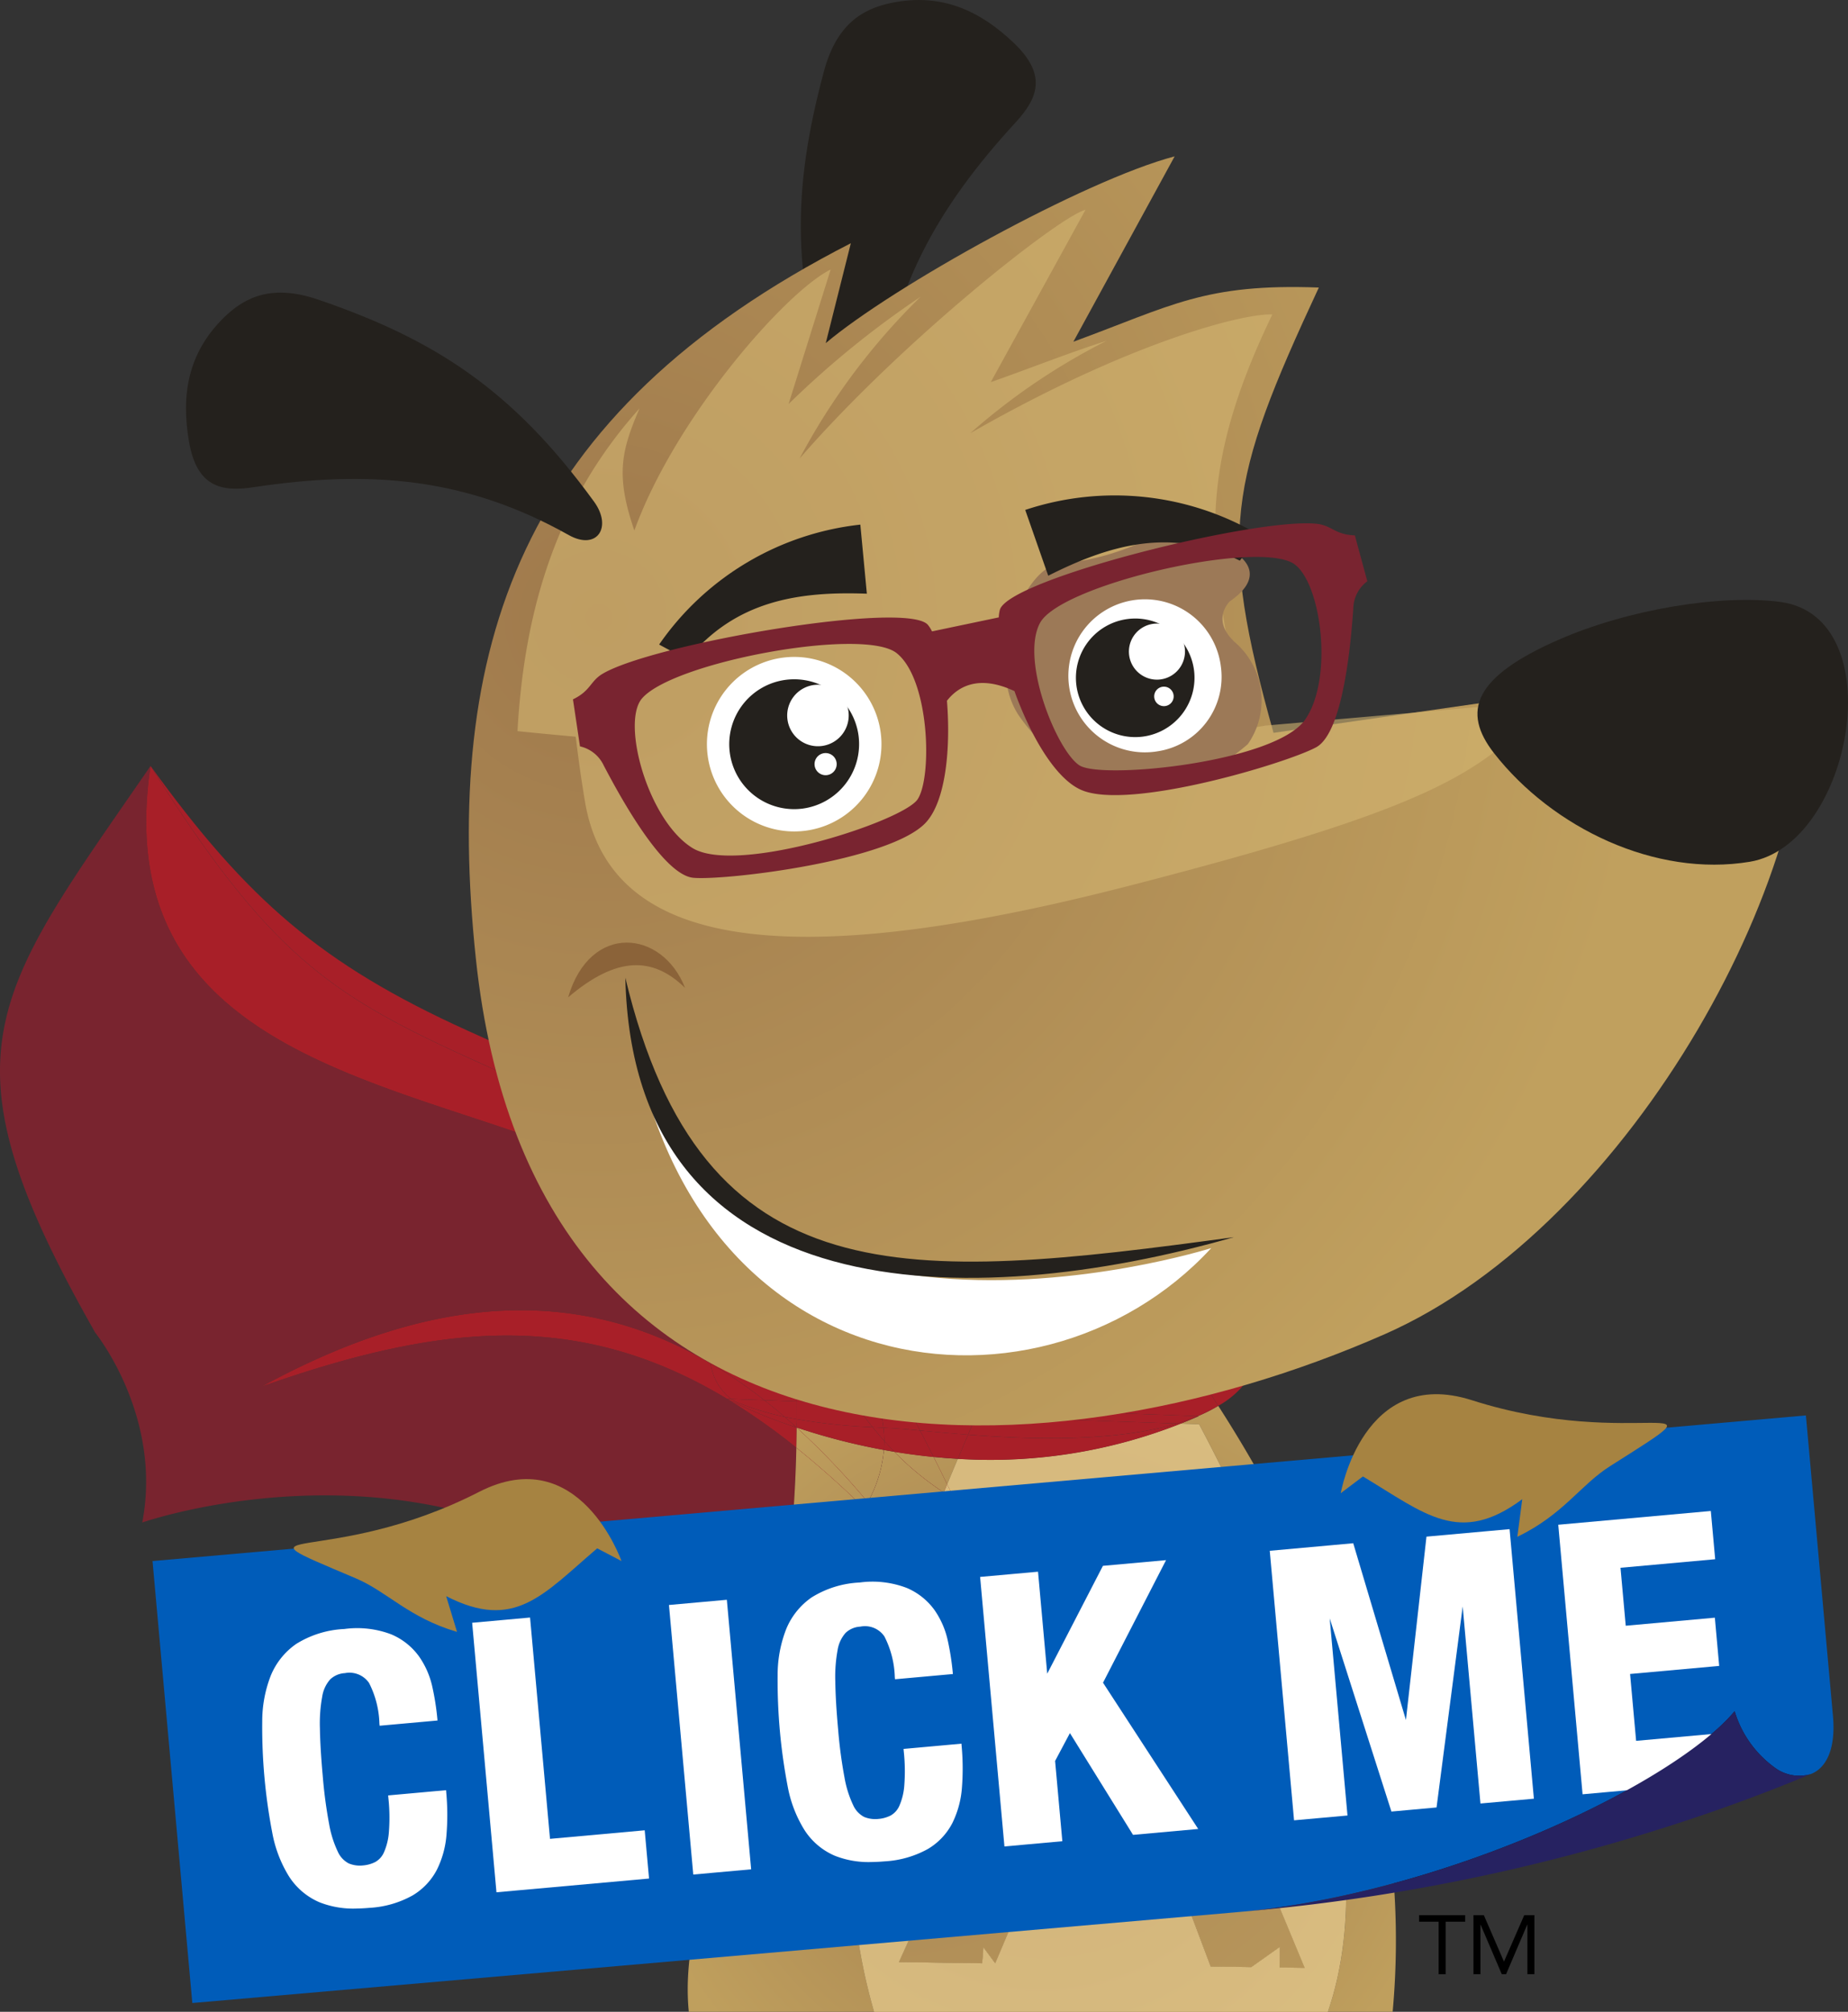 <svg id="Layer_1" data-name="Layer 1" xmlns="http://www.w3.org/2000/svg" xmlns:xlink="http://www.w3.org/1999/xlink" width="116.194" height="126.5" viewBox="0 0 116.194 126.5"><rect x="0" y="0" width="116.194" height="126.5" fill="#333333" stroke="none"/><defs><radialGradient id="New_Gradient_Swatch_3" cx="65.92" cy="110.837" r="26.314" gradientUnits="userSpaceOnUse"><stop offset="0" stop-color="#9e794c"/><stop offset="1" stop-color="#bf9f5d"/></radialGradient><radialGradient id="New_Gradient_Swatch_3-20" cx="1.926" cy="84.078" r="69.817" gradientTransform="translate(51.392 5.996) rotate(0.809)" xlink:href="#New_Gradient_Swatch_3"/><radialGradient id="New_Gradient_Swatch_3-24" cx="1.926" cy="84.078" r="69.815" gradientTransform="translate(51.392 5.996) rotate(0.809)" xlink:href="#New_Gradient_Swatch_3"/><radialGradient id="radial-gradient" cx="-16.148" cy="-67.461" r="10.564" gradientTransform="translate(192.15 445.806) rotate(-7.297) scale(6.267)" gradientUnits="userSpaceOnUse"><stop offset="0" stop-color="#9f794c"/><stop offset="1" stop-color="#c0a05e"/></radialGradient></defs><path d="M46.123,88.462l-.013-.007h.002c-9.345-5.628-18.029-4.729-29.268-.766,11.031-6.021,20.127-6.236,28.235-1.467a3.33,3.33,0,0,1,3.01-3.962l1.628.144a28.481,28.481,0,0,0-8.983-7.451C28.873,68.446,6.905,68.578,9.869,48.66-.077,63.128-3.663,66.64,6.401,84.311c0,0,4.233,5.236,2.946,11.923,0,0,20.435-7.153,34.379,7.837a35.075,35.075,0,0,0,6.069-3.581,82.637,82.637,0,0,0,.678-8.962A40.066,40.066,0,0,0,46.123,88.462Z" transform="translate(-0.403 -0.5)" fill="#79242f"/><polygon points="50.093 89.767 50.093 89.761 50.082 89.757 50.093 89.767" fill="#79242f"/><path d="M45.079,86.222C36.971,81.454,27.875,81.669,16.844,87.69c11.239-3.963,19.923-4.863,29.268.766l.259.01A3.43,3.43,0,0,1,45.079,86.222Z" transform="translate(-0.403 -0.5)" fill="#a81f28"/><path d="M50.485,90.257a30.722,30.722,0,0,1-4.362-1.794,40.066,40.066,0,0,1,4.351,3.066q.015-.63.022-1.262Z" transform="translate(-0.403 -0.5)" fill="#a81f28"/><path d="M39.2,71.259c3.756,1.759,7.64,6.118,11.099,10.673-.016-.3-.029-.6-.047-.901l2.64.451c-6.646-9.406-12.765-11.489-23.105-16.183-9.202-4.177-13.859-8.253-19.918-16.637C19.52,64.028,23.166,63.739,39.2,71.259Z" transform="translate(-0.403 -0.5)" fill="#a81f28"/><path d="M40.734,74.954a28.481,28.481,0,0,1,8.983,7.451l.61.054q-.013-.264-.028-.528C46.84,77.377,42.956,73.018,39.2,71.259c-16.035-7.52-19.68-7.231-29.331-22.598C6.905,68.578,28.873,68.446,40.734,74.954Z" transform="translate(-0.403 -0.5)" fill="#a81f28"/><path d="M91.661,111.302c4.816.301,10.406-1.558,12.841-6.937,1.676-3.696,1.233-8.966-2.841-13.477l-.594.907c-2.77-.548-4.438-1.274-6.12,1.254l-.315-1.437a8.367,8.367,0,0,0-2.459,3.794c-1.061,3.914-1.492,6.519-8.242,5.347-.219-.038-.424-.076-.621-.114a62.331,62.331,0,0,1,3.309,9.596A17.155,17.155,0,0,0,91.661,111.302Z" transform="translate(-0.403 -0.5)" fill="#a68341"/><path d="M83.892,127h4.075a49.306,49.306,0,0,0-1.349-16.764,15.383,15.383,0,0,1-3.199-1.654C85.153,114.97,85.779,121.506,83.892,127Z" transform="translate(-0.403 -0.5)" fill="url(#New_Gradient_Swatch_3)"/><path d="M67.588,83.991l-14.695-2.51q.438.62.88,1.284Z" transform="translate(-0.403 -0.5)" fill="url(#New_Gradient_Swatch_3)"/><path d="M75.77,89.546c-.378.169-.756.322-1.133.472l1.161.04a112.649,112.649,0,0,1,4.807,10.26,9.425,9.425,0,0,1,2.705.322A84.83,84.83,0,0,0,77.001,88.897a9.59,9.59,0,0,1-1.279.647Z" transform="translate(-0.403 -0.5)" fill="url(#New_Gradient_Swatch_3)"/><path d="M59.956,93.836q.331-.798.672-1.606-.777-.044-1.526-.12Q59.525,92.95,59.956,93.836Z" transform="translate(-0.403 -0.5)" fill="url(#New_Gradient_Swatch_3)"/><path d="M56.609,102.651a44.991,44.991,0,0,0-6.865,1.199,31.842,31.842,0,0,1,7.153-2.062c.833-2.432,1.802-4.902,2.851-7.444A18.285,18.285,0,0,1,56.64,91.787q-.335-.056-.663-.115a8.284,8.284,0,0,1-1.013,3.284c.859,1.024,1.712,2.103,2.557,3.25-.94-1.021-1.863-1.973-2.774-2.866a18.616,18.616,0,0,1-4.952,5.151,64.848,64.848,0,0,1-3.812,14.999c-1.537,3.966-2.627,7.911-2.271,11.511H55.366C52.878,118.353,53.962,110.676,56.609,102.651Z" transform="translate(-0.403 -0.5)" fill="url(#New_Gradient_Swatch_3)"/><path d="M50.496,90.267a48.149,48.149,0,0,1,4.468,4.689,8.284,8.284,0,0,0,1.013-3.284,40.049,40.049,0,0,1-5.481-1.411Z" transform="translate(-0.403 -0.5)" fill="#79242f"/><path d="M50.496,90.267a48.149,48.149,0,0,1,4.468,4.689,8.284,8.284,0,0,0,1.013-3.284,40.049,40.049,0,0,1-5.481-1.411Z" transform="translate(-0.403 -0.5)" fill="url(#New_Gradient_Swatch_3)"/><path d="M54.748,95.339a57.14,57.14,0,0,0-4.274-3.811,82.637,82.637,0,0,1-.678,8.962A18.616,18.616,0,0,0,54.748,95.339Z" transform="translate(-0.403 -0.5)" fill="#79242f"/><path d="M54.748,95.339a57.14,57.14,0,0,0-4.274-3.811,82.637,82.637,0,0,1-.678,8.962A18.616,18.616,0,0,0,54.748,95.339Z" transform="translate(-0.403 -0.5)" fill="url(#New_Gradient_Swatch_3)"/><path d="M57.522,98.206c-.845-1.147-1.698-2.226-2.557-3.25-.07.129-.141.257-.216.384C55.658,96.233,56.582,97.185,57.522,98.206Z" transform="translate(-0.403 -0.5)" fill="#a81f28"/><path d="M57.522,98.206c-.845-1.147-1.698-2.226-2.557-3.25-.07.129-.141.257-.216.384C55.658,96.233,56.582,97.185,57.522,98.206Z" transform="translate(-0.403 -0.5)" fill="url(#New_Gradient_Swatch_3)"/><path d="M50.496,90.267q-.007.631-.022,1.262a57.14,57.14,0,0,1,4.274,3.811c.075-.127.147-.255.216-.384A48.149,48.149,0,0,0,50.496,90.267Z" transform="translate(-0.403 -0.5)" fill="#a81f28"/><path d="M50.496,90.267q-.007.631-.022,1.262a57.14,57.14,0,0,1,4.274,3.811c.075-.127.147-.255.216-.384A48.149,48.149,0,0,0,50.496,90.267Z" transform="translate(-0.403 -0.5)" fill="url(#New_Gradient_Swatch_3)"/><path d="M49.744,103.849a44.991,44.991,0,0,1,6.865-1.199c.095-.288.189-.575.288-.864A31.842,31.842,0,0,0,49.744,103.849Z" transform="translate(-0.403 -0.5)" fill="#a81f28"/><path d="M49.744,103.849a44.991,44.991,0,0,1,6.865-1.199c.095-.288.189-.575.288-.864A31.842,31.842,0,0,0,49.744,103.849Z" transform="translate(-0.403 -0.5)" fill="url(#New_Gradient_Swatch_3)"/><path d="M50.3,81.932c.142.187.281.375.421.563l3.051.271q-.442-.664-.88-1.284l-2.64-.451C50.27,81.332,50.283,81.631,50.3,81.932Z" transform="translate(-0.403 -0.5)" fill="#a81f28"/><path d="M50.3,81.932c.142.187.281.375.421.563l3.051.271q-.442-.664-.88-1.284l-2.64-.451C50.27,81.332,50.283,81.631,50.3,81.932Z" transform="translate(-0.403 -0.5)" fill="url(#New_Gradient_Swatch_3)"/><path d="M59.102,92.111q-1.276-.126-2.462-.324a18.285,18.285,0,0,0,3.108,2.556c.07-.169.138-.337.209-.507Q59.525,92.951,59.102,92.111Z" transform="translate(-0.403 -0.5)" fill="#a81f28"/><path d="M59.102,92.111q-1.276-.126-2.462-.324a18.285,18.285,0,0,0,3.108,2.556c.07-.169.138-.337.209-.507Q59.525,92.951,59.102,92.111Z" transform="translate(-0.403 -0.5)" fill="url(#New_Gradient_Swatch_3)"/><path d="M50.3,81.932q.014.264.028.528l.394.035C50.58,82.307,50.442,82.119,50.3,81.932Z" transform="translate(-0.403 -0.5)" fill="#a81f28"/><path d="M50.3,81.932q.014.264.028.528l.394.035C50.58,82.307,50.442,82.119,50.3,81.932Z" transform="translate(-0.403 -0.5)" fill="url(#New_Gradient_Swatch_3)"/><path d="M80.605,100.319a73.978,73.978,0,0,1,2.815,8.263,15.383,15.383,0,0,0,3.199,1.654,62.331,62.331,0,0,0-3.309-9.596A9.425,9.425,0,0,0,80.605,100.319Z" transform="translate(-0.403 -0.5)" fill="#a68341"/><path d="M80.605,100.319a73.978,73.978,0,0,1,2.815,8.263,15.383,15.383,0,0,0,3.199,1.654,62.331,62.331,0,0,0-3.309-9.596A9.425,9.425,0,0,0,80.605,100.319Z" transform="translate(-0.403 -0.5)" fill="url(#New_Gradient_Swatch_3)"/><path d="M83.42,108.582a17.003,17.003,0,0,1-5.354-6.03c.999-1.542,1.667-2.115,2.539-2.233a112.649,112.649,0,0,0-4.807-10.26l-1.161-.04a32.523,32.523,0,0,1-14.009,2.212q-.34.808-.672,1.606c.15.308.298.606.45.922-.227-.136-.445-.275-.659-.415-1.048,2.541-2.018,5.011-2.851,7.444a14.859,14.859,0,0,1,9.429,1.293l1.52-3.357,4.426.062,3.061,7.371,2.02,2.054-1.1.16,6.176,14.864-1.573-.022.018-1.297-1.796,1.271-2.551-.036-1.951-5.177-5.404-.076-.161-1.161c-.288.415-.561.768-.843,1.147l-3.03-.043-2.162,5.101c-.244-.331-.491-.661-.743-1.014l-.075,1.02-5.23-.074,3.536-7.827c-.414-.049-.823-.096-1.215-.137l1.741-1.099.022.024,4.247-9.397.779.405-.246-1.586.044-.098a16.82,16.82,0,0,0-9.229-1.506c-2.647,8.025-3.731,15.702-1.243,24.349H83.892C85.779,121.506,85.153,114.97,83.42,108.582Z" transform="translate(-0.403 -0.5)" fill="url(#New_Gradient_Swatch_3)"/><path d="M83.42,108.582a17.003,17.003,0,0,1-5.354-6.03c.999-1.542,1.667-2.115,2.539-2.233a112.649,112.649,0,0,0-4.807-10.26l-1.161-.04a32.523,32.523,0,0,1-14.009,2.212q-.34.808-.672,1.606c.15.308.298.606.45.922-.227-.136-.445-.275-.659-.415-1.048,2.541-2.018,5.011-2.851,7.444a14.859,14.859,0,0,1,9.429,1.293l1.52-3.357,4.426.062,3.061,7.371,2.02,2.054-1.1.16,6.176,14.864-1.573-.022.018-1.297-1.796,1.271-2.551-.036-1.951-5.177-5.404-.076-.161-1.161c-.288.415-.561.768-.843,1.147l-3.03-.043-2.162,5.101c-.244-.331-.491-.661-.743-1.014l-.075,1.02-5.23-.074,3.536-7.827c-.414-.049-.823-.096-1.215-.137l1.741-1.099.022.024,4.247-9.397.779.405-.246-1.586.044-.098a16.82,16.82,0,0,0-9.229-1.506c-2.647,8.025-3.731,15.702-1.243,24.349H83.892C85.779,121.506,85.153,114.97,83.42,108.582Z" transform="translate(-0.403 -0.5)" fill="#e6cb8f" opacity="0.7"/><path d="M65.838,104.157l.488-1.077a14.859,14.859,0,0,0-9.429-1.293c-.099.289-.193.576-.288.864A16.82,16.82,0,0,1,65.838,104.157Z" transform="translate(-0.403 -0.5)" fill="#a81f28"/><path d="M65.838,104.157l.488-1.077a14.859,14.859,0,0,0-9.429-1.293c-.099.289-.193.576-.288.864A16.82,16.82,0,0,1,65.838,104.157Z" transform="translate(-0.403 -0.5)" fill="url(#New_Gradient_Swatch_3)"/><path d="M65.838,104.157l.488-1.077a14.859,14.859,0,0,0-9.429-1.293c-.099.289-.193.576-.288.864A16.82,16.82,0,0,1,65.838,104.157Z" transform="translate(-0.403 -0.5)" fill="#e6cb8f" opacity="0.7"/><path d="M59.956,93.836c-.07.17-.139.338-.209.507.214.14.431.279.659.415C60.255,94.442,60.107,94.144,59.956,93.836Z" transform="translate(-0.403 -0.5)" fill="#a81f28"/><path d="M59.956,93.836c-.07.17-.139.338-.209.507.214.14.431.279.659.415C60.255,94.442,60.107,94.144,59.956,93.836Z" transform="translate(-0.403 -0.5)" fill="url(#New_Gradient_Swatch_3)"/><path d="M59.956,93.836c-.07.17-.139.338-.209.507.214.14.431.279.659.415C60.255,94.442,60.107,94.144,59.956,93.836Z" transform="translate(-0.403 -0.5)" fill="#e6cb8f" opacity="0.7"/><path d="M78.066,102.552a17.003,17.003,0,0,0,5.354,6.03,73.978,73.978,0,0,0-2.815-8.263C79.732,100.437,79.065,101.01,78.066,102.552Z" transform="translate(-0.403 -0.5)" fill="#a68341"/><path d="M78.066,102.552a17.003,17.003,0,0,0,5.354,6.03,73.978,73.978,0,0,0-2.815-8.263C79.732,100.437,79.065,101.01,78.066,102.552Z" transform="translate(-0.403 -0.5)" fill="url(#New_Gradient_Swatch_3)"/><path d="M78.066,102.552a17.003,17.003,0,0,0,5.354,6.03,73.978,73.978,0,0,0-2.815-8.263C79.732,100.437,79.065,101.01,78.066,102.552Z" transform="translate(-0.403 -0.5)" fill="#e6cb8f" opacity="0.7"/><path d="M77.001,88.897a5.626,5.626,0,0,0,2.804-3.822L67.588,83.991l6.949,1.187C75.392,86.407,76.206,87.649,77.001,88.897Z" transform="translate(-0.403 -0.5)" fill="#a81f28"/><path d="M50.501,88.617q-.01-2.669-.133-5.369-.315-.421-.651-.843l-1.628-.144a3.33,3.33,0,0,0-3.01,3.962,30.612,30.612,0,0,1,3.381,2.319Z" transform="translate(-0.403 -0.5)" fill="#a81f28"/><path d="M46.371,88.465l2.089.077a30.612,30.612,0,0,0-3.381-2.319A3.43,3.43,0,0,0,46.371,88.465Z" transform="translate(-0.403 -0.5)" fill="#a81f28"/><path d="M50.327,82.459l-.61-.054q.336.422.651.843C50.357,82.986,50.34,82.722,50.327,82.459Z" transform="translate(-0.403 -0.5)" fill="#a81f28"/><path d="M57.413,88.871l18.308.673a9.59,9.59,0,0,0,1.279-.647c-.795-1.248-1.609-2.49-2.464-3.72l-6.949-1.187-13.816-1.226C54.954,84.541,56.159,86.557,57.413,88.871Z" transform="translate(-0.403 -0.5)" fill="#a81f28"/><path d="M50.368,83.248q.123,2.702.133,5.369l3.645.134C52.897,86.994,51.777,85.132,50.368,83.248Z" transform="translate(-0.403 -0.5)" fill="#a81f28"/><path d="M57.413,88.871c-1.254-2.314-2.459-4.33-3.641-6.106l-3.051-.271c1.622,2.163,3.144,4.345,4.506,6.296Z" transform="translate(-0.403 -0.5)" fill="#a81f28"/><path d="M54.146,88.751l1.08.04c-1.362-1.952-2.884-4.133-4.506-6.296l-.394-.035c.013.263.029.527.041.789C51.777,85.132,52.897,86.994,54.146,88.751Z" transform="translate(-0.403 -0.5)" fill="#a81f28"/><path d="M72.853,109.775l2.004.319-1.213,1.15c.426.836.839,1.703,1.226,2.641-.489-.861-.98-1.657-1.474-2.406l-1.044.99.535,3.408-3.029-1.649-3.074,1.563.631-3.392-2.434-2.444,3.418-.445,1.312-2.568a15.969,15.969,0,0,0-3.873-2.784l-.044.098.246,1.586-.779-.405-4.247,9.397-.022-.024L59.251,115.909c.392.041.8.088,1.215.137L56.93,123.873l5.23.074.075-1.02c.252.353.499.683.743,1.014L65.14,118.84l3.03.043c.282-.379.555-.732.843-1.147l.161,1.161,5.404.076,1.951,5.177,2.551.036,1.796-1.271-.018,1.297,1.573.022-6.176-14.864,1.1-.16-2.02-2.054-3.061-7.371-4.426-.062-1.52,3.357A16.808,16.808,0,0,1,72.853,109.775Z" transform="translate(-0.403 -0.5)" fill="url(#New_Gradient_Swatch_3)"/><path d="M72.853,109.775l2.004.319-1.213,1.15c.426.836.839,1.703,1.226,2.641-.489-.861-.98-1.657-1.474-2.406l-1.044.99.535,3.408-3.029-1.649-3.074,1.563.631-3.392-2.434-2.444,3.418-.445,1.312-2.568a15.969,15.969,0,0,0-3.873-2.784l-.044.098.246,1.586-.779-.405-4.247,9.397-.022-.024L59.251,115.909c.392.041.8.088,1.215.137L56.93,123.873l5.23.074.075-1.02c.252.353.499.683.743,1.014L65.14,118.84l3.03.043c.282-.379.555-.732.843-1.147l.161,1.161,5.404.076,1.951,5.177,2.551.036,1.796-1.271-.018,1.297,1.573.022-6.176-14.864,1.1-.16-2.02-2.054-3.061-7.371-4.426-.062-1.52,3.357A16.808,16.808,0,0,1,72.853,109.775Z" transform="translate(-0.403 -0.5)" fill="#e6cb8f" opacity="0.7"/><path d="M72.853,109.775l2.004.319-1.213,1.15c.426.836.839,1.703,1.226,2.641-.489-.861-.98-1.657-1.474-2.406l-1.044.99.535,3.408-3.029-1.649-3.074,1.563.631-3.392-2.434-2.444,3.418-.445,1.312-2.568a15.969,15.969,0,0,0-3.873-2.784l-.044.098.246,1.586-.779-.405-4.247,9.397-.022-.024L59.251,115.909c.392.041.8.088,1.215.137L56.93,123.873l5.23.074.075-1.02c.252.353.499.683.743,1.014L65.14,118.84l3.03.043c.282-.379.555-.732.843-1.147l.161,1.161,5.404.076,1.951,5.177,2.551.036,1.796-1.271-.018,1.297,1.573.022-6.176-14.864,1.1-.16-2.02-2.054-3.061-7.371-4.426-.062-1.52,3.357A16.808,16.808,0,0,1,72.853,109.775Z" transform="translate(-0.403 -0.5)" opacity="0.9" fill="url(#New_Gradient_Swatch_3-20)"/><path d="M72.105,109.656q-.7-.917-1.414-1.7l.759,1.596Z" transform="translate(-0.403 -0.5)" fill="url(#New_Gradient_Swatch_3)"/><path d="M72.105,109.656q-.7-.917-1.414-1.7l.759,1.596Z" transform="translate(-0.403 -0.5)" fill="#e6cb8f" opacity="0.7"/><path d="M72.105,109.656q-.7-.917-1.414-1.7l.759,1.596Z" transform="translate(-0.403 -0.5)" opacity="0.9" fill="url(#New_Gradient_Swatch_3-20)"/><path d="M74.87,113.884c-.387-.938-.8-1.805-1.226-2.641l-.248.235C73.89,112.227,74.381,113.023,74.87,113.884Z" transform="translate(-0.403 -0.5)" fill="#a81f28"/><path d="M74.87,113.884c-.387-.938-.8-1.805-1.226-2.641l-.248.235C73.89,112.227,74.381,113.023,74.87,113.884Z" transform="translate(-0.403 -0.5)" fill="url(#New_Gradient_Swatch_3)"/><path d="M74.87,113.884c-.387-.938-.8-1.805-1.226-2.641l-.248.235C73.89,112.227,74.381,113.023,74.87,113.884Z" transform="translate(-0.403 -0.5)" fill="#e6cb8f" opacity="0.7"/><path d="M74.87,113.884c-.387-.938-.8-1.805-1.226-2.641l-.248.235C73.89,112.227,74.381,113.023,74.87,113.884Z" transform="translate(-0.403 -0.5)" opacity="0.9" fill="url(#New_Gradient_Swatch_3-24)"/><path d="M69.71,106.941l.258-.504.723,1.519q.714.784,1.414,1.7l.748.119a16.808,16.808,0,0,0-6.527-6.695l-.488,1.077A15.969,15.969,0,0,1,69.71,106.941Z" transform="translate(-0.403 -0.5)" fill="#a81f28"/><path d="M69.71,106.941l.258-.504.723,1.519q.714.784,1.414,1.7l.748.119a16.808,16.808,0,0,0-6.527-6.695l-.488,1.077A15.969,15.969,0,0,1,69.71,106.941Z" transform="translate(-0.403 -0.5)" fill="url(#New_Gradient_Swatch_3)"/><path d="M69.71,106.941l.258-.504.723,1.519q.714.784,1.414,1.7l.748.119a16.808,16.808,0,0,0-6.527-6.695l-.488,1.077A15.969,15.969,0,0,1,69.71,106.941Z" transform="translate(-0.403 -0.5)" fill="#e6cb8f" opacity="0.7"/><path d="M69.71,106.941l.258-.504.723,1.519q.714.784,1.414,1.7l.748.119a16.808,16.808,0,0,0-6.527-6.695l-.488,1.077A15.969,15.969,0,0,1,69.71,106.941Z" transform="translate(-0.403 -0.5)" opacity="0.9" fill="url(#New_Gradient_Swatch_3-20)"/><path d="M74.857,110.093l-2.004-.319c.273.467.533.963.791,1.468Z" transform="translate(-0.403 -0.5)" fill="url(#New_Gradient_Swatch_3)"/><path d="M74.857,110.093l-2.004-.319c.273.467.533.963.791,1.468Z" transform="translate(-0.403 -0.5)" fill="#e6cb8f" opacity="0.7"/><path d="M74.857,110.093l-2.004-.319c.273.467.533.963.791,1.468Z" transform="translate(-0.403 -0.5)" opacity="0.9" fill="url(#New_Gradient_Swatch_3-20)"/><path d="M74.857,110.093l-2.004-.319c.273.467.533.963.791,1.468Z" transform="translate(-0.403 -0.5)" fill="#e6cb8f" opacity="0.6"/><path d="M64.981,109.954l2.434,2.444-.631,3.392,3.074-1.563,3.029,1.649-.535-3.408,1.044-.99q-.641-.972-1.291-1.822l-.655-.104-.759-1.596c-.324-.356-.65-.698-.98-1.015l-1.312,2.568Z" transform="translate(-0.403 -0.5)" fill="url(#New_Gradient_Swatch_3)"/><path d="M64.981,109.954l2.434,2.444-.631,3.392,3.074-1.563,3.029,1.649-.535-3.408,1.044-.99q-.641-.972-1.291-1.822l-.655-.104-.759-1.596c-.324-.356-.65-.698-.98-1.015l-1.312,2.568Z" transform="translate(-0.403 -0.5)" fill="#e6cb8f" opacity="0.7"/><path d="M64.981,109.954l2.434,2.444-.631,3.392,3.074-1.563,3.029,1.649-.535-3.408,1.044-.99q-.641-.972-1.291-1.822l-.655-.104-.759-1.596c-.324-.356-.65-.698-.98-1.015l-1.312,2.568Z" transform="translate(-0.403 -0.5)" opacity="0.9" fill="url(#New_Gradient_Swatch_3-20)"/><path d="M64.981,109.954l2.434,2.444-.631,3.392,3.074-1.563,3.029,1.649-.535-3.408,1.044-.99q-.641-.972-1.291-1.822l-.655-.104-.759-1.596c-.324-.356-.65-.698-.98-1.015l-1.312,2.568Z" transform="translate(-0.403 -0.5)" fill="#e6cb8f" opacity="0.6"/><path d="M73.644,111.243c-.257-.505-.518-1.001-.791-1.468l-.748-.119q.65.851,1.291,1.822Z" transform="translate(-0.403 -0.5)" fill="#a81f28"/><path d="M73.644,111.243c-.257-.505-.518-1.001-.791-1.468l-.748-.119q.65.851,1.291,1.822Z" transform="translate(-0.403 -0.5)" fill="url(#New_Gradient_Swatch_3)"/><path d="M73.644,111.243c-.257-.505-.518-1.001-.791-1.468l-.748-.119q.65.851,1.291,1.822Z" transform="translate(-0.403 -0.5)" fill="#e6cb8f" opacity="0.7"/><path d="M73.644,111.243c-.257-.505-.518-1.001-.791-1.468l-.748-.119q.65.851,1.291,1.822Z" transform="translate(-0.403 -0.5)" opacity="0.9" fill="url(#New_Gradient_Swatch_3-20)"/><path d="M73.644,111.243c-.257-.505-.518-1.001-.791-1.468l-.748-.119q.65.851,1.291,1.822Z" transform="translate(-0.403 -0.5)" fill="#e6cb8f" opacity="0.6"/><path d="M70.691,107.956l-.723-1.519-.258.504C70.04,107.257,70.366,107.6,70.691,107.956Z" transform="translate(-0.403 -0.5)" fill="#a81f28"/><path d="M70.691,107.956l-.723-1.519-.258.504C70.04,107.257,70.366,107.6,70.691,107.956Z" transform="translate(-0.403 -0.5)" fill="url(#New_Gradient_Swatch_3)"/><path d="M70.691,107.956l-.723-1.519-.258.504C70.04,107.257,70.366,107.6,70.691,107.956Z" transform="translate(-0.403 -0.5)" fill="#e6cb8f" opacity="0.7"/><path d="M70.691,107.956l-.723-1.519-.258.504C70.04,107.257,70.366,107.6,70.691,107.956Z" transform="translate(-0.403 -0.5)" opacity="0.9" fill="url(#New_Gradient_Swatch_3-20)"/><path d="M70.691,107.956l-.723-1.519-.258.504C70.04,107.257,70.366,107.6,70.691,107.956Z" transform="translate(-0.403 -0.5)" fill="#e6cb8f" opacity="0.6"/><polygon points="45.707 87.955 45.72 87.962 45.709 87.956 45.707 87.955" fill="#a81f28"/><path d="M50.485,90.257l.011.004c.002-.175.007-.349.008-.523-.255-.047-.507-.088-.766-.145C49.988,89.807,50.237,90.031,50.485,90.257Z" transform="translate(-0.403 -0.5)" fill="#a81f28"/><path d="M49.739,89.592a18.644,18.644,0,0,1-2.962-.903,2.077,2.077,0,0,1-.405-.223l-.259-.01.011.007a30.722,30.722,0,0,0,4.362,1.794C50.237,90.031,49.988,89.807,49.739,89.592Z" transform="translate(-0.403 -0.5)" fill="#a81f28"/><path d="M74.637,90.018c.377-.151.755-.304,1.133-.472l-.048-.002a13.076,13.076,0,0,1-1.317.466Z" transform="translate(-0.403 -0.5)" fill="#a81f28"/><path d="M55.977,91.672q.328.06.663.115c-.219-.224-.432-.451-.637-.681C56.003,91.296,55.992,91.484,55.977,91.672Z" transform="translate(-0.403 -0.5)" fill="#a81f28"/><path d="M58.251,90.449q.421.807.851,1.662.75.074,1.526.12.317-.753.642-1.517C60.147,90.628,59.124,90.532,58.251,90.449Z" transform="translate(-0.403 -0.5)" fill="#a81f28"/><path d="M56.003,91.106c-.254-.285-.497-.574-.733-.867a36.073,36.073,0,0,1-4.766-.502c-.001.175-.006.349-.008.523a40.049,40.049,0,0,0,5.481,1.411C55.992,91.484,56.003,91.296,56.003,91.106Z" transform="translate(-0.403 -0.5)" fill="#a81f28"/><path d="M58.251,90.449c-.322-.031-.629-.06-.906-.085-.41-.038-.888-.064-1.395-.089a7.061,7.061,0,0,1,.053.833c.205.23.418.456.637.681q1.185.196,2.462.324Q58.673,91.258,58.251,90.449Z" transform="translate(-0.403 -0.5)" fill="#a81f28"/><path d="M56.003,91.106a7.061,7.061,0,0,0-.053-.833l-.68-.035C55.506,90.532,55.749,90.822,56.003,91.106Z" transform="translate(-0.403 -0.5)" fill="#a81f28"/><path d="M61.27,90.714q-.324.763-.642,1.517a32.523,32.523,0,0,0,14.009-2.212l-.232-.008C70.502,91.172,65.273,91.018,61.27,90.714Z" transform="translate(-0.403 -0.5)" fill="#a81f28"/><path d="M48.461,88.542c.428.336.855.685,1.278,1.05.259.057.511.098.766.145.002-.373-.002-.747-.003-1.12Z" transform="translate(-0.403 -0.5)" fill="#a81f28"/><path d="M46.371,88.465a2.077,2.077,0,0,0,.405.223,18.644,18.644,0,0,0,2.962.903c-.423-.365-.85-.714-1.278-1.05Z" transform="translate(-0.403 -0.5)" fill="#a81f28"/><path d="M61.27,90.714q.241-.568.484-1.14l12.651.436a13.076,13.076,0,0,0,1.317-.466L57.413,88.871c.277.51.556,1.038.838,1.578C59.124,90.532,60.147,90.628,61.27,90.714Z" transform="translate(-0.403 -0.5)" fill="#a81f28"/><path d="M50.501,88.617c.001.373.006.748.003,1.12a36.073,36.073,0,0,0,4.766.502c-.392-.486-.764-.983-1.124-1.488Z" transform="translate(-0.403 -0.5)" fill="#a81f28"/><path d="M55.989,89.882l-.121-.17c.038.189.059.375.082.562.507.025.986.051,1.395.089.277.025.584.055.906.085-.282-.54-.561-1.067-.838-1.578l-2.187-.08C55.486,89.162,55.742,89.529,55.989,89.882Z" transform="translate(-0.403 -0.5)" fill="#a81f28"/><path d="M55.989,89.882c-.247-.353-.503-.719-.762-1.091l-1.08-.04c.36.506.732,1.002,1.124,1.488l.68.035c-.022-.186-.044-.373-.082-.562Z" transform="translate(-0.403 -0.5)" fill="#a81f28"/><path d="M74.405,90.01l-12.651-.436q-.244.573-.484,1.14C65.273,91.018,70.502,91.172,74.405,90.01Z" transform="translate(-0.403 -0.5)" fill="#a81f28"/><polygon points="90.896 124.136 90.896 120.834 92.124 120.834 92.124 120.425 89.227 120.425 89.227 120.834 90.456 120.834 90.456 124.136 90.896 124.136"/><polygon points="96.477 124.136 96.477 120.425 95.837 120.425 94.568 123.335 94.559 123.335 93.297 120.425 92.644 120.425 92.644 124.136 93.084 124.136 93.084 121.021 93.094 121.021 94.425 124.136 94.695 124.136 96.025 121.021 96.036 121.021 96.036 124.136 96.477 124.136"/><path d="M53.057,26.441c-2.989-8.197-2.846-14.025-.849-21.455.786-2.925,2.381-3.923,4.245-4.304,3.152-.649,5.576.502,7.686,2.511,2.118,2.015,1.519,3.478.13,4.995C59.301,13.59,56.29,18.893,55.681,26.312,55.515,28.319,53.738,28.317,53.057,26.441Z" transform="translate(-0.403 -0.5)" fill="#24211d" fill-rule="evenodd"/><path d="M39.955,37.994,38.659,42.642c6.43,1.683,9.665,1.516,16.461,1.091A34.166,34.166,0,0,0,55.312,35.5c-.551.012-1.105.024-1.657.035.1,1.551-.289,3.68-.365,5.236" transform="translate(-0.403 -0.5)" fill="#24211d" fill-rule="evenodd"/><path d="M80.475,46.581l33.344-4.797c1.624,12.681-10.65,35.697-26.354,42.609C65.445,94.085,33.892,94.64,30.322,60.769,28.269,41.31,32.931,26.526,53.9,15.794l-1.577,6.281C56.516,18.531,68.538,11.847,74.26,10.331L67.892,21.988c6.199-2.276,8.256-3.673,15.433-3.408C77.596,30.891,76.981,34.048,80.475,46.581Z" transform="translate(-0.403 -0.5)" fill-rule="evenodd" fill="url(#radial-gradient)"/><path d="M79.962,46.125l-1.546.266c-.482-1.72-.876-3.251-1.187-4.652-.528.174-1.06.327-1.591.483.676-.346,1.35-.697,2.01-1.085-1.319-7-1.539-11.961,2.754-20.864-1.74-.086-8.875,1.673-18.995,7.469a40.523,40.523,0,0,1,8.58-5.817c-2.471.796-4.879,1.758-7.288,2.603l5.956-10.836c-1.629.409-11.523,8.209-17.976,15.638a41.262,41.262,0,0,1,7.609-10.172,58.304,58.304,0,0,0-8.303,6.748L52.63,17.447c-2.797,1.38-9.747,9.262-12.341,16.41-1.19-3.462-.827-4.998.324-7.676-5.196,5.784-7.24,12.617-7.673,20.292,1.212.124,2.436.24,3.663.35.155,1.296.337,2.633.58,4.076,1.524,9.094,12.286,10.927,34.012,5.35,19.703-5.059,22.543-7.26,26.503-11.673Z" transform="translate(-0.403 -0.5)" fill="#d3b672" fill-rule="evenodd" opacity="0.6" style="isolation:isolate"/><path d="M112.335,38.348c-3.681-.483-9.502.433-13.965,2.392-5.284,2.323-6.09,4.488-4.018,7.133,3.667,4.682,10.132,7.804,16.077,6.813C116.87,53.607,119.439,39.294,112.335,38.348Z" transform="translate(-0.403 -0.5)" fill="#24211d" fill-rule="evenodd"/><path d="M37.755,32.045C32.626,24.985,27.712,21.841,20.431,19.347c-2.861-.985-4.583-.219-5.942,1.113-2.296,2.25-2.696,4.906-2.208,7.774.485,2.891,2.037,3.211,4.066,2.901,7.257-1.095,13.34-.629,19.826,3.015C37.934,35.13,38.925,33.66,37.755,32.045Z" transform="translate(-0.403 -0.5)" fill="#24211d" fill-rule="evenodd"/><path d="M36.125,63.21c3.056-2.597,5.319-2.575,7.35-.594C42.064,58.977,37.515,58.467,36.125,63.21Z" transform="translate(-0.403 -0.5)" fill="#8b6339" fill-rule="evenodd"/><path d="M51.036,52.736a5.487,5.487,0,1,1,4.745-6.139v0A5.486,5.486,0,0,1,51.036,52.736Z" transform="translate(-0.403 -0.5)" fill="#fff" fill-rule="evenodd"/><path d="M50.858,51.345a4.083,4.083,0,1,1,3.529-4.57h0A4.094,4.094,0,0,1,50.858,51.345Z" transform="translate(-0.403 -0.5)" fill="#24211d" fill-rule="evenodd"/><path d="M52.078,47.407a1.934,1.934,0,1,1,1.673-2.164h0A1.937,1.937,0,0,1,52.078,47.407Z" transform="translate(-0.403 -0.5)" fill="#fff" fill-rule="evenodd"/><path d="M52.313,49.244a.696.696,0,1,1,.002,0Z" transform="translate(-0.403 -0.5)" fill="#fff" fill-rule="evenodd"/><path d="M39.751,62.21c2.36,25.732,25.775,28.734,36.81,16.768C76.561,78.978,43.138,89.569,39.751,62.21Z" transform="translate(-0.403 -0.5)" fill="#fff" fill-rule="evenodd"/><path d="M77.981,78.292C61.38,83.038,40.2,83.015,39.721,61.979,44.561,82.223,57.413,81.093,77.981,78.292Z" transform="translate(-0.403 -0.5)" fill="#24211d" fill-rule="evenodd"/><path d="M43.617,41.982c3.03-3.745,7.058-4.305,11.29-4.151l-.41-4.343a17.727,17.727,0,0,0-12.651,7.541Z" transform="translate(-0.403 -0.5)" fill="#24211d" fill-rule="evenodd"/><path d="M77.734,38.307c4.034-2.778-2.769-4.869-5.336-3.819a15.842,15.842,0,0,1-5.505,1.471c-2.2.429-4.648,6.441-2.357,9.638,3.01,4.204,8.435,6.759,14.325,1.695a4.817,4.817,0,0,0-.788-6.386C76.485,39.464,77.734,38.307,77.734,38.307Z" transform="translate(-0.403 -0.5)" fill="#9c7957" fill-rule="evenodd"/><path d="M73.179,47.742A4.812,4.812,0,1,1,77.136,42.206q.015.089.026.178A4.731,4.731,0,0,1,73.179,47.742Z" transform="translate(-0.403 -0.5)" fill="#fff" fill-rule="evenodd"/><path d="M72.255,46.818a3.728,3.728,0,1,1,3.223-4.172h0l.001.004A3.734,3.734,0,0,1,72.255,46.818Z" transform="translate(-0.403 -0.5)" fill="#24211d" fill-rule="evenodd"/><path d="M73.37,43.221a1.763,1.763,0,1,1,1.526-1.972v0h0A1.766,1.766,0,0,1,73.37,43.221Z" transform="translate(-0.403 -0.5)" fill="#fff" fill-rule="evenodd"/><path d="M73.585,44.901a.612.612,0,1,1,.001,0Z" transform="translate(-0.403 -0.5)" fill="#fff" fill-rule="evenodd"/><path d="M78.359,35.754c-4.337-2.147-8.249-.97-12.048.947l-1.446-4.137a17.812,17.812,0,0,1,14.71,1.578Z" transform="translate(-0.403 -0.5)" fill="#24211d" fill-rule="evenodd"/><path d="M36.428,44.474l.442,2.957a2.175,2.175,0,0,1,1.497,1.211c.585,1.097,3.567,6.877,5.641,7.054,2.077.174,12.36-1.066,14.601-3.467,1.284-1.379,1.569-4.747,1.334-7.666.648-.833,1.929-1.692,4.243-.608.969,2.691,2.534,5.5,4.212,6.22,3.016,1.299,12.93-1.694,14.76-2.688s2.238-7.486,2.335-8.726a2.17,2.17,0,0,1,.881-1.711L85.59,34.164c-1.25-.043-1.438-.614-2.367-.724-3.725-.439-19.384,3.455-19.953,5.403a2.348,2.348,0,0,0-.069.478l-4.197.88a2.092,2.092,0,0,0-.257-.408c-1.301-1.557-17.207,1.167-20.441,3.065C37.501,43.331,37.556,43.933,36.428,44.474Zm29.363-4.797c1.243-2.356,13.099-5.141,15.81-3.814,1.82.887,2.727,7.206.859,9.891-1.874,2.687-12.777,3.776-14.184,2.873C66.866,47.725,64.544,42.031,65.791,39.676ZM40.763,44.424c1.952-2.303,13.928-4.515,16.015-2.858,2.086,1.655,2.247,7.805,1.32,9.194-.926,1.392-11.351,4.773-14.146,3.068C41.16,52.12,39.455,45.97,40.763,44.424Z" transform="translate(-0.403 -0.5)" fill="#792430"/><g opacity="0.65"><path d="M113.805,89.554,115.5,108.39c.182,2.023-.393,3.19-1.272,3.6l-.118.05-.003.001c-1.57.66-3.484,1.414-5.707,2.199a121.436,121.436,0,0,1-28.873,6.333l-66.888,5.82L10.145,98.685Z" transform="translate(-0.403 -0.5)"/></g><path d="M113.95,89.5l1.701,18.891c.183,2.029-.394,3.199-1.276,3.61l-.119.05-.002.001a2.571,2.571,0,0,1-2.296-.431,6.764,6.764,0,0,1-2.488-3.522c-3.678,4.406-17.662,11.268-30.729,12.586q-.339.029-.659.059l-65.587,5.703L9.993,98.658Z" transform="translate(-0.403 -0.5)" fill="#005cb9"/><path d="M28.449,113.065l-3.641.329.012.139a11.508,11.508,0,0,1,.034,2.17,3.852,3.852,0,0,1-.313,1.277,1.283,1.283,0,0,1-.549.604,2.088,2.088,0,0,1-.764.212,1.813,1.813,0,0,1-.898-.127,1.533,1.533,0,0,1-.687-.738,6.701,6.701,0,0,1-.546-1.736,29.242,29.242,0,0,1-.402-3.033c-.106-1.173-.166-2.181-.178-2.998a9.339,9.339,0,0,1,.145-1.983,2.115,2.115,0,0,1,.505-1.086,1.452,1.452,0,0,1,.923-.391,1.494,1.494,0,0,1,1.519.621v.001a5.976,5.976,0,0,1,.65,2.548l.013.138,3.639-.328-.012-.139a16.277,16.277,0,0,0-.308-1.955,5.308,5.308,0,0,0-.838-1.931,4.133,4.133,0,0,0-1.743-1.39,6.025,6.025,0,0,0-2.96-.339,6.245,6.245,0,0,0-3.022.938,4.497,4.497,0,0,0-1.604,2.003,7.903,7.903,0,0,0-.533,2.863,35.142,35.142,0,0,0,.634,7.022,7.907,7.907,0,0,0,1.036,2.71,4.261,4.261,0,0,0,1.936,1.649,5.777,5.777,0,0,0,2.356.39c.25-.004.509-.018.779-.042a6.277,6.277,0,0,0,2.71-.779,4.059,4.059,0,0,0,1.534-1.624,5.978,5.978,0,0,0,.604-2.248,15.297,15.297,0,0,0-.02-2.612Z" transform="translate(-0.403 -0.5)" fill="#fff"/><polygon points="34.582 115.625 33.34 101.847 33.327 101.709 29.687 102.038 31.203 118.847 31.215 118.985 40.671 118.133 40.809 118.12 40.536 115.087 34.582 115.625" fill="#fff"/><polygon points="45.7 100.592 42.061 100.92 43.577 117.73 43.59 117.869 47.229 117.541 45.713 100.731 45.7 100.592" fill="#fff"/><path d="M60.854,110.141l-3.64.329.012.139a11.688,11.688,0,0,1,.034,2.17,3.872,3.872,0,0,1-.314,1.277,1.287,1.287,0,0,1-.548.604,2.077,2.077,0,0,1-.765.212,1.841,1.841,0,0,1-.897-.125,1.542,1.542,0,0,1-.688-.739,6.744,6.744,0,0,1-.546-1.736,29.244,29.244,0,0,1-.402-3.033c-.107-1.178-.166-2.187-.177-2.998a9.285,9.285,0,0,1,.144-1.983,2.134,2.134,0,0,1,.505-1.086,1.451,1.451,0,0,1,.923-.391,1.475,1.475,0,0,1,1.519.622v.001a5.968,5.968,0,0,1,.65,2.548l.013.138,3.639-.329-.012-.139a16.471,16.471,0,0,0-.307-1.955,5.336,5.336,0,0,0-.838-1.931,4.142,4.142,0,0,0-1.744-1.389,6.033,6.033,0,0,0-2.959-.341,6.245,6.245,0,0,0-3.022.938,4.497,4.497,0,0,0-1.603,2.003,7.92,7.92,0,0,0-.534,2.863,35.369,35.369,0,0,0,.633,7.022,7.902,7.902,0,0,0,1.037,2.71,4.255,4.255,0,0,0,1.935,1.649,5.781,5.781,0,0,0,2.357.389c.249-.004.509-.017.778-.041a6.299,6.299,0,0,0,2.71-.779,4.059,4.059,0,0,0,1.534-1.624,6.012,6.012,0,0,0,.605-2.248,15.415,15.415,0,0,0-.021-2.612Z" transform="translate(-0.403 -0.5)" fill="#fff"/><polygon points="73.316 98.1 69.422 98.451 69.346 98.459 65.845 105.239 65.279 98.965 65.266 98.827 61.625 99.155 63.142 115.965 63.155 116.103 66.795 115.774 66.34 110.727 67.272 108.975 71.24 115.374 75.338 115.004 69.353 105.807 73.316 98.1" fill="#fff"/><polygon points="94.915 96.151 89.69 96.622 88.399 108.155 85.118 97.147 85.085 97.037 79.836 97.512 81.352 114.321 81.365 114.459 84.724 114.157 83.606 101.763 87.452 113.801 87.485 113.908 90.324 113.651 91.967 101.013 93.072 113.263 93.085 113.402 96.444 113.1 94.928 96.289 94.915 96.151" fill="#fff"/><polygon points="109.059 108.904 102.872 109.462 102.492 105.257 107.957 104.764 108.095 104.751 107.822 101.718 102.219 102.224 101.89 98.58 107.704 98.055 107.843 98.042 107.569 95.009 98.114 95.862 97.976 95.875 99.493 112.684 99.506 112.823 109.194 111.95 109.332 111.937 109.059 108.904" fill="#fff"/><path d="M114.253,112.052c-1.575.662-3.495,1.418-5.724,2.205a121.801,121.801,0,0,1-28.957,6.352l-.832.075c13.068-1.318,27.051-8.18,30.729-12.586a6.764,6.764,0,0,0,2.488,3.522A2.571,2.571,0,0,0,114.253,112.052Z" transform="translate(-0.403 -0.5)" fill="#262261"/><path d="M101.631,92.694c-1.874,1.192-2.914,3.028-5.825,4.44l.31-2.366c-3.953,2.936-6.103.923-10.018-1.431l-1.395,1.054s1.391-8.035,8.243-5.848C103.28,91.841,109.572,87.659,101.631,92.694Z" transform="translate(-0.403 -0.5)" fill="#a68341" fill-rule="evenodd"/><path d="M22.766,99.74c2.012.855,3.318,2.471,6.373,3.372l-.683-2.248c4.313,2.213,6.075-.088,9.497-3.006l1.525.798s-2.647-7.579-8.948-4.35C21.028,99.177,14.242,96.132,22.766,99.74Z" transform="translate(-0.403 -0.5)" fill="#a68341" fill-rule="evenodd"/></svg>